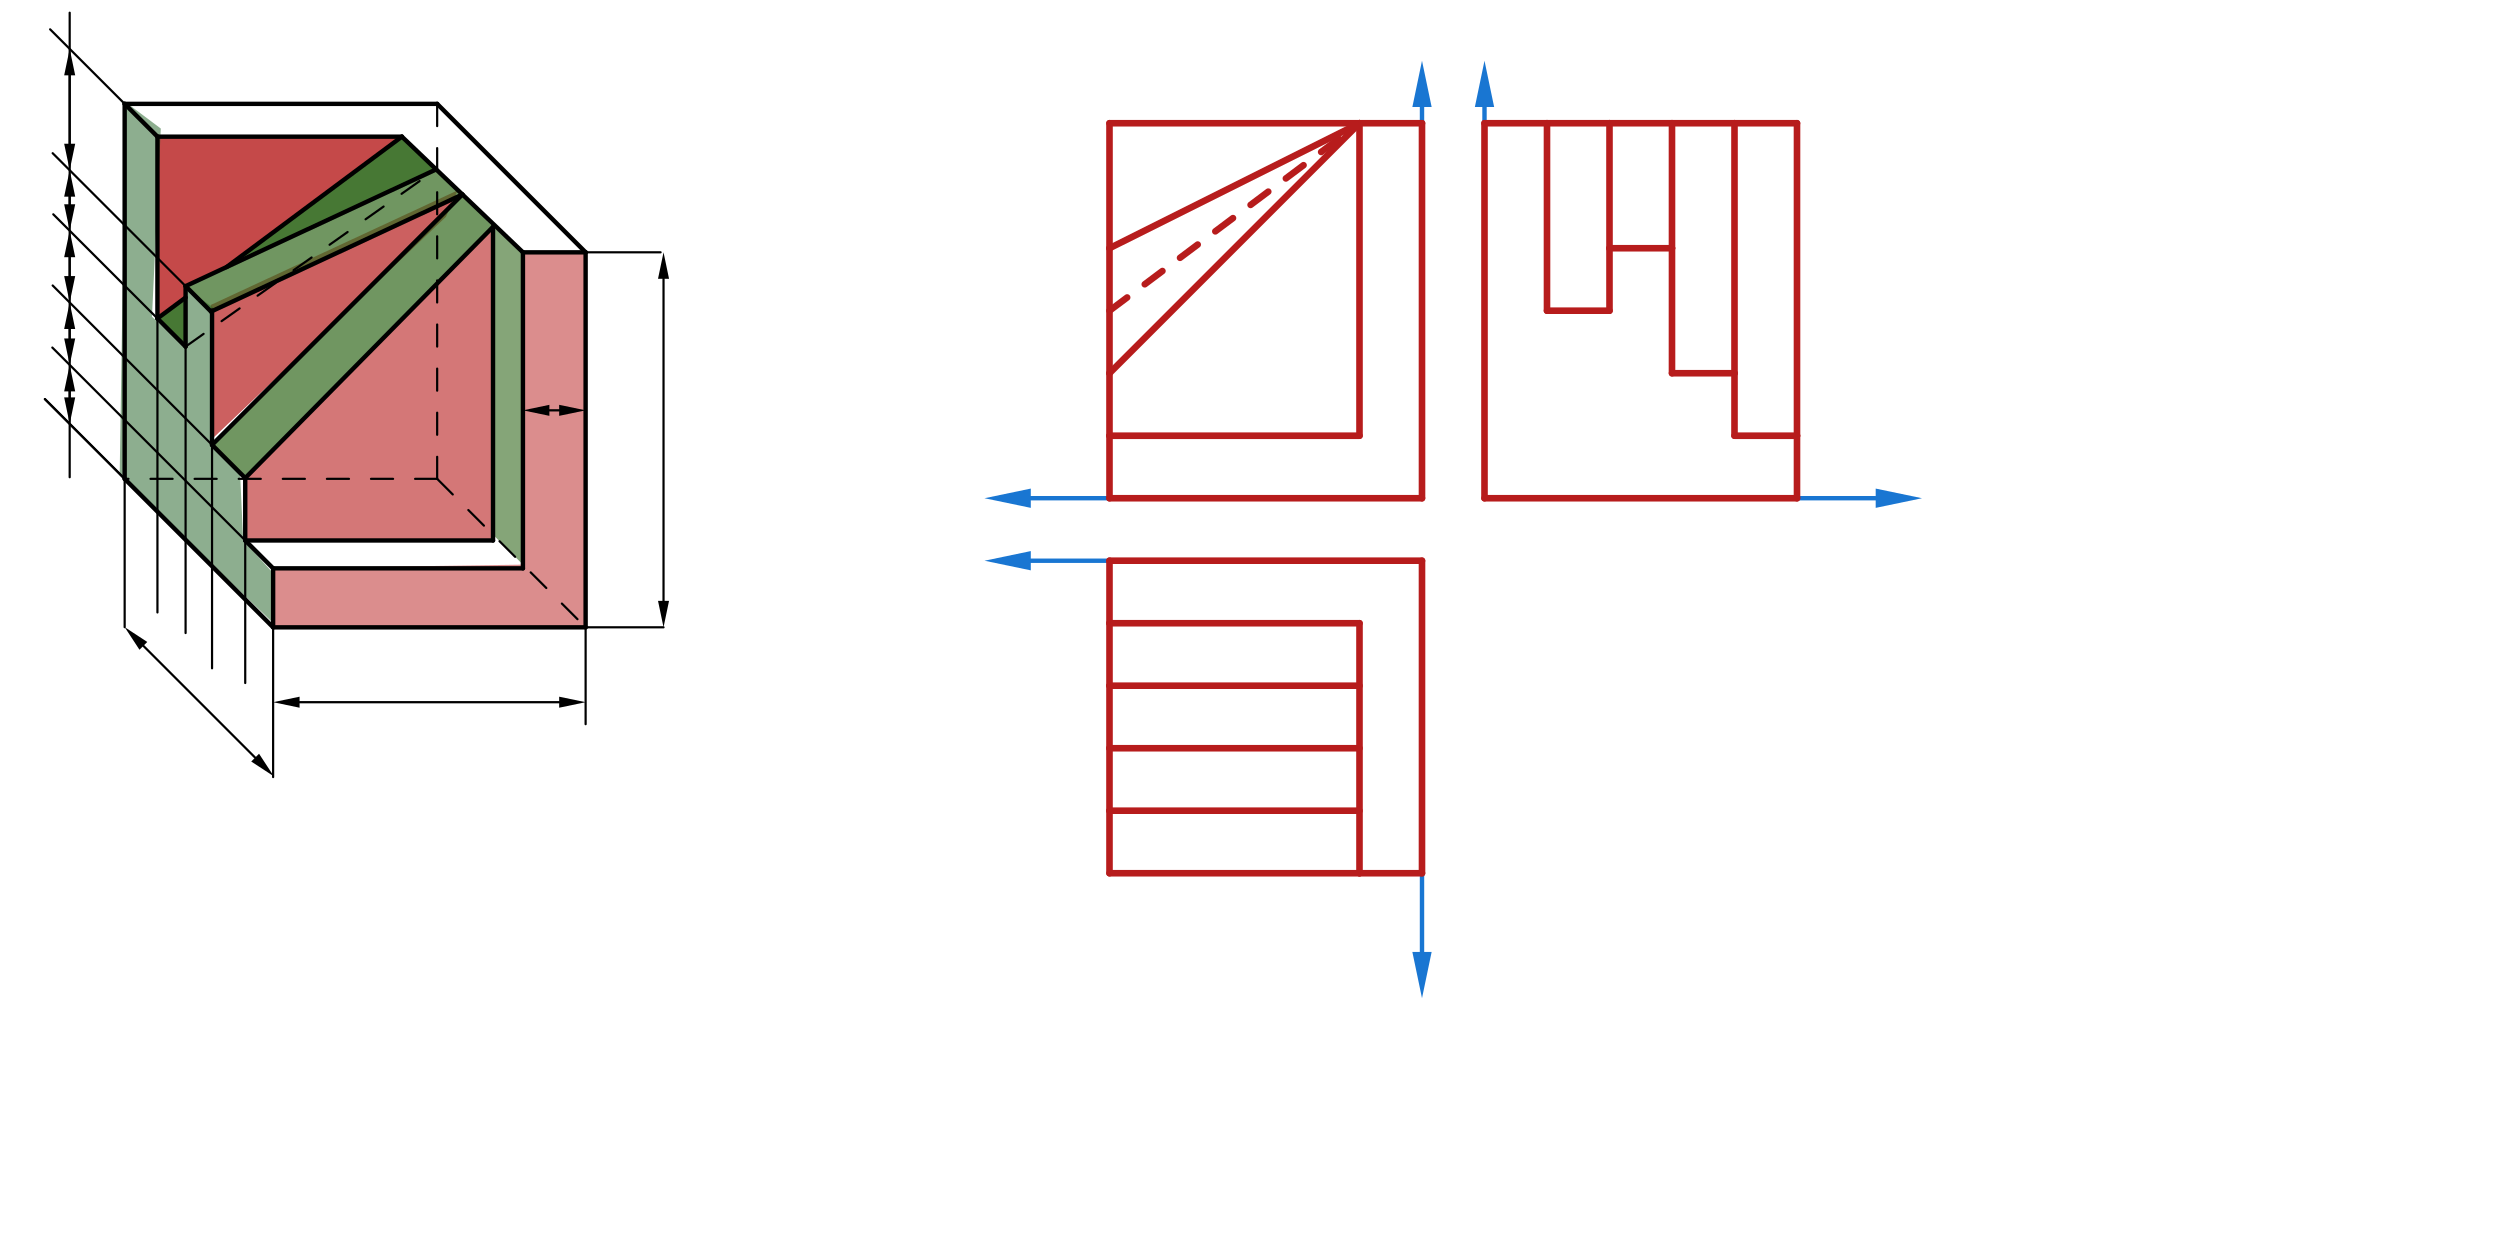 <svg xmlns="http://www.w3.org/2000/svg" class="svg--1it" height="100%" preserveAspectRatio="xMidYMid meet" viewBox="0 0 1133.858 566.929" width="100%"><defs><marker id="marker-arrow" markerHeight="16" markerUnits="userSpaceOnUse" markerWidth="24" orient="auto-start-reverse" refX="24" refY="4" viewBox="0 0 24 8"><path d="M 0 0 L 24 4 L 0 8 z" stroke="inherit"></path></marker></defs><g class="aux-layer--1FB"></g><g class="main-layer--3Vd"><g class="element--2qn"><g fill="#B71C1C" opacity="0.5"><path d="M 237.171 114.437 L 237.171 256.083 L 123.872 257.771 L 123.872 284.516 L 265.604 284.516 L 265.604 114.437 L 237.171 114.437 Z" stroke="none"></path></g></g><g class="element--2qn"><g fill="#B71C1C" opacity="0.6"><path d="M 223.604 102.887 L 111.221 217.183 L 111.221 245.12 L 223.604 245.12 L 223.604 102.887 Z" stroke="none"></path></g></g><g class="element--2qn"><g fill="#B71C1C" opacity="0.7"><path d="M 207.604 86.312 L 95.604 138.312 L 95.604 199.646 L 202.271 98.312 L 207.604 86.312 Z" stroke="none"></path></g></g><g class="element--2qn"><g fill="#B71C1C" opacity="0.8"><path d="M 182.271 61.97 L 71.405 61.97 L 71.405 144.438 L 84.171 134.941 L 84.171 129.771 L 102.77 121.107 L 182.271 61.97 Z" stroke="none"></path></g></g><g class="element--2qn"><g fill="#1B5E20" opacity="0.5"><path d="M 56.938 46.312 L 54.271 215.646 L 123.604 282.312 L 123.604 259.646 L 110.271 244.979 L 108.938 215.646 L 96.938 200.979 L 96.938 139.646 L 83.604 130.312 L 83.604 156.979 L 68.938 143.646 L 72.938 58.312 L 56.938 46.312 Z" stroke="none"></path></g></g><g class="element--2qn"><g fill="#33691E" opacity="0.6"><path d="M 223.604 102.887 L 223.604 242.516 L 237.171 256.083 L 237.171 114.437 L 223.604 102.887 Z" stroke="none"></path></g></g><g class="element--2qn"><g fill="#33691E" opacity="0.7"><path d="M 209.721 88.204 L 96.171 201.771 L 111.221 217.183 L 223.604 102.887 L 209.721 88.204 Z" stroke="none"></path></g></g><g class="element--2qn"><g fill="#33691E" opacity="0.7"><path d="M 198.271 77.261 L 84.171 129.771 L 95.714 141.314 L 209.721 88.204 L 198.271 77.261 Z" stroke="none"></path></g></g><g class="element--2qn"><g fill="#33691E" opacity="0.9"><path d="M 182.271 61.97 L 102.77 121.107 L 198.271 77.261 L 182.271 61.97 Z" stroke="none"></path></g></g><g class="element--2qn"><g fill="#33691E" opacity="0.9"><path d="M 84.171 134.941 L 71.405 144.438 L 84.171 157.204 L 84.171 134.941 Z" stroke="none"></path></g></g><g class="element--2qn"><line stroke="#000000" stroke-dasharray="none" stroke-linecap="round" stroke-width="2" x1="198.271" x2="56.539" y1="47.104" y2="47.104"></line></g><g class="element--2qn"><line stroke="#000000" stroke-dasharray="none" stroke-linecap="round" stroke-width="2" x1="198.271" x2="265.604" y1="47.104" y2="114.437"></line></g><g class="element--2qn"><line stroke="#000000" stroke-dasharray="none" stroke-linecap="round" stroke-width="2" x1="56.539" x2="71.405" y1="47.104" y2="61.97"></line></g><g class="element--2qn"><line stroke="#000000" stroke-dasharray="none" stroke-linecap="round" stroke-width="2" x1="71.405" x2="182.271" y1="61.97" y2="61.97"></line></g><g class="element--2qn"><line stroke="#000000" stroke-dasharray="none" stroke-linecap="round" stroke-width="2" x1="265.604" x2="237.171" y1="114.437" y2="114.437"></line></g><g class="element--2qn"><line stroke="#000000" stroke-dasharray="none" stroke-linecap="round" stroke-width="2" x1="182.271" x2="237.171" y1="61.97" y2="114.437"></line></g><g class="element--2qn"><line stroke="#000000" stroke-dasharray="none" stroke-linecap="round" stroke-width="2" x1="265.604" x2="265.604" y1="114.437" y2="284.516"></line></g><g class="element--2qn"><line stroke="#000000" stroke-dasharray="none" stroke-linecap="round" stroke-width="2" x1="265.604" x2="123.872" y1="284.516" y2="284.516"></line></g><g class="element--2qn"><line stroke="#000000" stroke-dasharray="none" stroke-linecap="round" stroke-width="2" x1="56.539" x2="56.539" y1="47.104" y2="217.183"></line></g><g class="element--2qn"><line stroke="#000000" stroke-dasharray="none" stroke-linecap="round" stroke-width="2" x1="56.539" x2="123.872" y1="217.183" y2="284.516"></line></g><g class="element--2qn"><line stroke="#000000" stroke-dasharray="none" stroke-linecap="round" stroke-width="2" x1="237.171" x2="237.171" y1="114.437" y2="257.771"></line></g><g class="element--2qn"><line stroke="#000000" stroke-dasharray="none" stroke-linecap="round" stroke-width="2" x1="123.872" x2="123.872" y1="284.516" y2="257.771"></line></g><g class="element--2qn"><line stroke="#000000" stroke-dasharray="none" stroke-linecap="round" stroke-width="2" x1="237.171" x2="123.872" y1="257.771" y2="257.771"></line></g><g class="element--2qn"><line stroke="#000000" stroke-dasharray="none" stroke-linecap="round" stroke-width="2" x1="71.405" x2="71.405" y1="61.97" y2="144.438"></line></g><g class="element--2qn"><line stroke="#000000" stroke-dasharray="none" stroke-linecap="round" stroke-width="2" x1="71.405" x2="84.171" y1="144.438" y2="157.204"></line></g><g class="element--2qn"><line stroke="#000000" stroke-dasharray="none" stroke-linecap="round" stroke-width="2" x1="84.171" x2="84.171" y1="157.204" y2="129.771"></line></g><g class="element--2qn"><line stroke="#000000" stroke-dasharray="none" stroke-linecap="round" stroke-width="2" x1="96.171" x2="96.171" y1="140.857" y2="201.771"></line></g><g class="element--2qn"><line stroke="#000000" stroke-dasharray="none" stroke-linecap="round" stroke-width="2" x1="84.171" x2="95.714" y1="129.771" y2="141.314"></line></g><g class="element--2qn"><line stroke="#000000" stroke-dasharray="none" stroke-linecap="round" stroke-width="2" x1="96.171" x2="111.221" y1="201.771" y2="216.821"></line></g><g class="element--2qn"><line stroke="#000000" stroke-dasharray="none" stroke-linecap="round" stroke-width="2" x1="111.221" x2="111.221" y1="216.821" y2="245.12"></line></g><g class="element--2qn"><line stroke="#000000" stroke-dasharray="none" stroke-linecap="round" stroke-width="2" x1="111.221" x2="123.872" y1="245.12" y2="257.771"></line></g><g class="element--2qn"><line stroke="#000000" stroke-dasharray="none" stroke-linecap="round" stroke-width="2" x1="111.221" x2="223.604" y1="245.12" y2="245.12"></line></g><g class="element--2qn"><line stroke="#000000" stroke-dasharray="none" stroke-linecap="round" stroke-width="2" x1="223.604" x2="111.221" y1="102.887" y2="216.821"></line></g><g class="element--2qn"><line stroke="#000000" stroke-dasharray="none" stroke-linecap="round" stroke-width="2" x1="209.721" x2="96.171" y1="88.204" y2="201.771"></line></g><g class="element--2qn"><line stroke="#000000" stroke-dasharray="none" stroke-linecap="round" stroke-width="2" x1="209.721" x2="95.714" y1="88.204" y2="141.314"></line></g><g class="element--2qn"><line stroke="#000000" stroke-dasharray="none" stroke-linecap="round" stroke-width="2" x1="84.171" x2="197.742" y1="129.771" y2="76.864"></line></g><g class="element--2qn"><line stroke="#000000" stroke-dasharray="none" stroke-linecap="round" stroke-width="2" x1="182.271" x2="102.77" y1="61.97" y2="121.107"></line></g><g class="element--2qn"><line stroke="#000000" stroke-dasharray="none" stroke-linecap="round" stroke-width="2" x1="84.171" x2="71.405" y1="134.941" y2="144.438"></line></g><g class="element--2qn"><line stroke="#000000" stroke-dasharray="10" stroke-linecap="round" stroke-width="1" x1="84.171" x2="197.742" y1="157.204" y2="76.864"></line></g><g class="element--2qn"><line stroke="#000000" stroke-dasharray="10" stroke-linecap="round" stroke-width="1" x1="198.271" x2="265.604" y1="217.183" y2="284.516"></line></g><g class="element--2qn"><line stroke="#000000" stroke-dasharray="10" stroke-linecap="round" stroke-width="1" x1="198.271" x2="56.539" y1="217.183" y2="217.183"></line></g><g class="element--2qn"><line stroke="#000000" stroke-dasharray="10" stroke-linecap="round" stroke-width="1" x1="198.271" x2="198.271" y1="217.183" y2="47.104"></line></g><g class="element--2qn"><line stroke="#000000" stroke-dasharray="none" stroke-linecap="round" stroke-width="1" x1="265.604" x2="299.604" y1="114.437" y2="114.437"></line></g><g class="element--2qn"><line stroke="#000000" stroke-dasharray="none" stroke-linecap="round" stroke-width="1" x1="265.604" x2="300.938" y1="284.516" y2="284.516"></line></g><g class="element--2qn"><line stroke="#000000" stroke-dasharray="none" stroke-linecap="round" stroke-width="1" x1="265.604" x2="265.604" y1="284.516" y2="328.438"></line></g><g class="element--2qn"><line stroke="#000000" stroke-dasharray="none" stroke-linecap="round" stroke-width="1" x1="123.872" x2="123.872" y1="284.516" y2="352.438"></line></g><g class="element--2qn"><line stroke="#000000" stroke-dasharray="none" stroke-linecap="round" stroke-width="1" x1="56.539" x2="56.539" y1="217.183" y2="284.438"></line></g><g class="element--2qn"><line stroke="#000000" stroke-dasharray="none" stroke-linecap="round" stroke-width="1" x1="56.539" x2="20.365" y1="217.183" y2="181.01"></line></g><g class="element--2qn"><line stroke="#000000" stroke-dasharray="none" stroke-linecap="round" stroke-width="1" x1="56.539" x2="22.738" y1="47.104" y2="13.304"></line></g><g class="element--2qn"><line stroke="#000000" stroke-dasharray="none" stroke-linecap="round" stroke-width="1" x1="84.171" x2="23.888" y1="129.771" y2="69.487"></line></g><g class="element--2qn"><line stroke="#000000" stroke-dasharray="none" stroke-linecap="round" stroke-width="1" x1="71.405" x2="24.171" y1="144.438" y2="97.204"></line></g><g class="element--2qn"><line stroke="#000000" stroke-dasharray="none" stroke-linecap="round" stroke-width="1" x1="96.171" x2="23.888" y1="201.771" y2="129.487"></line></g><g class="element--2qn"><line stroke="#000000" stroke-dasharray="none" stroke-linecap="round" stroke-width="1" x1="111.221" x2="23.738" y1="245.12" y2="157.637"></line></g><g class="element--2qn"><line stroke="#000000" stroke-dasharray="none" stroke-linecap="round" stroke-width="1" x1="56.539" x2="20.365" y1="217.183" y2="181.01"></line></g><g class="element--2qn"><line stroke="#000000" stroke-dasharray="none" stroke-linecap="round" stroke-width="1" x1="31.604" x2="31.604" y1="216.438" y2="5.771"></line></g><g class="element--2qn"><line stroke="#000000" stroke-dasharray="none" stroke-linecap="round" stroke-width="1" x1="31.604" x2="31.604" y1="34.17" y2="65.204"></line><path d="M31.604,22.17 l12,2.5 l0,-5 z" fill="#000000" stroke="#000000" stroke-width="0" transform="rotate(90, 31.604, 22.17)"></path><path d="M31.604,77.204 l12,2.5 l0,-5 z" fill="#000000" stroke="#000000" stroke-width="0" transform="rotate(270, 31.604, 77.204)"></path></g><g class="element--2qn"><line stroke="#000000" stroke-dasharray="none" stroke-linecap="round" stroke-width="1" x1="31.604" x2="31.604" y1="89.204" y2="92.637"></line><path d="M31.604,77.204 l12,2.5 l0,-5 z" fill="#000000" stroke="#000000" stroke-width="0" transform="rotate(90, 31.604, 77.204)"></path><path d="M31.604,104.637 l12,2.5 l0,-5 z" fill="#000000" stroke="#000000" stroke-width="0" transform="rotate(270, 31.604, 104.637)"></path></g><g class="element--2qn"><line stroke="#000000" stroke-dasharray="none" stroke-linecap="round" stroke-width="1" x1="31.604" x2="31.604" y1="116.637" y2="125.204"></line><path d="M31.604,104.637 l12,2.5 l0,-5 z" fill="#000000" stroke="#000000" stroke-width="0" transform="rotate(90, 31.604, 104.637)"></path><path d="M31.604,137.204 l12,2.5 l0,-5 z" fill="#000000" stroke="#000000" stroke-width="0" transform="rotate(270, 31.604, 137.204)"></path></g><g class="element--2qn"><line stroke="#000000" stroke-dasharray="none" stroke-linecap="round" stroke-width="1" x1="31.604" x2="31.604" y1="149.204" y2="153.503"></line><path d="M31.604,137.204 l12,2.5 l0,-5 z" fill="#000000" stroke="#000000" stroke-width="0" transform="rotate(90, 31.604, 137.204)"></path><path d="M31.604,165.503 l12,2.5 l0,-5 z" fill="#000000" stroke="#000000" stroke-width="0" transform="rotate(270, 31.604, 165.503)"></path></g><g class="element--2qn"><line stroke="#000000" stroke-dasharray="none" stroke-linecap="round" stroke-width="1" x1="31.604" x2="31.604" y1="177.503" y2="180.249"></line><path d="M31.604,165.503 l12,2.5 l0,-5 z" fill="#000000" stroke="#000000" stroke-width="0" transform="rotate(90, 31.604, 165.503)"></path><path d="M31.604,192.249 l12,2.5 l0,-5 z" fill="#000000" stroke="#000000" stroke-width="0" transform="rotate(270, 31.604, 192.249)"></path></g><g class="element--2qn"><line stroke="#000000" stroke-dasharray="none" stroke-linecap="round" stroke-width="1" x1="135.872" x2="253.604" y1="318.477" y2="318.477"></line><path d="M123.872,318.477 l12,2.5 l0,-5 z" fill="#000000" stroke="#000000" stroke-width="0" transform="rotate(0, 123.872, 318.477)"></path><path d="M265.604,318.477 l12,2.5 l0,-5 z" fill="#000000" stroke="#000000" stroke-width="0" transform="rotate(180, 265.604, 318.477)"></path></g><g class="element--2qn"><line stroke="#000000" stroke-dasharray="none" stroke-linecap="round" stroke-width="1" x1="300.938" x2="300.938" y1="272.516" y2="126.437"></line><path d="M300.938,284.516 l12,2.5 l0,-5 z" fill="#000000" stroke="#000000" stroke-width="0" transform="rotate(270, 300.938, 284.516)"></path><path d="M300.938,114.437 l12,2.5 l0,-5 z" fill="#000000" stroke="#000000" stroke-width="0" transform="rotate(90, 300.938, 114.437)"></path></g><g class="element--2qn"><line stroke="#000000" stroke-dasharray="none" stroke-linecap="round" stroke-width="1" x1="249.171" x2="253.604" y1="186.104" y2="186.104"></line><path d="M237.171,186.104 l12,2.5 l0,-5 z" fill="#000000" stroke="#000000" stroke-width="0" transform="rotate(0, 237.171, 186.104)"></path><path d="M265.604,186.104 l12,2.5 l0,-5 z" fill="#000000" stroke="#000000" stroke-width="0" transform="rotate(180, 265.604, 186.104)"></path></g><g class="element--2qn"><line stroke="#000000" stroke-dasharray="none" stroke-linecap="round" stroke-width="1" x1="71.405" x2="71.405" y1="144.438" y2="277.771"></line></g><g class="element--2qn"><line stroke="#000000" stroke-dasharray="none" stroke-linecap="round" stroke-width="1" x1="84.171" x2="84.171" y1="157.204" y2="287.104"></line></g><g class="element--2qn"><line stroke="#000000" stroke-dasharray="none" stroke-linecap="round" stroke-width="1" x1="96.171" x2="96.171" y1="201.771" y2="303.104"></line></g><g class="element--2qn"><line stroke="#000000" stroke-dasharray="none" stroke-linecap="round" stroke-width="1" x1="111.221" x2="111.221" y1="245.12" y2="309.771"></line></g><g class="element--2qn"><line stroke="#000000" stroke-dasharray="none" stroke-linecap="round" stroke-width="1" x1="65.024" x2="115.72" y1="292.923" y2="343.619"></line><path d="M56.539,284.438 l12,2.5 l0,-5 z" fill="#000000" stroke="#000000" stroke-width="0" transform="rotate(45, 56.539, 284.438)"></path><path d="M124.205,352.104 l12,2.5 l0,-5 z" fill="#000000" stroke="#000000" stroke-width="0" transform="rotate(225, 124.205, 352.104)"></path></g><g class="element--2qn"><line stroke="#000000" stroke-dasharray="none" stroke-linecap="round" stroke-width="2" x1="223.604" x2="223.604" y1="102.887" y2="245.12"></line></g><g class="element--2qn"><line stroke="#1976D2" stroke-dasharray="none" stroke-linecap="round" stroke-width="2" x1="644.938" x2="644.938" y1="254.312" y2="431.738"></line><path d="M644.938,452.738 l21,4.375 l0,-8.75 z" fill="#1976D2" stroke="#1976D2" stroke-width="0" transform="rotate(270, 644.938, 452.738)"></path></g><g class="element--2qn"><line stroke="#1976D2" stroke-dasharray="none" stroke-linecap="round" stroke-width="2" x1="644.938" x2="467.512" y1="254.312" y2="254.312"></line><path d="M446.512,254.312 l21,4.375 l0,-8.75 z" fill="#1976D2" stroke="#1976D2" stroke-width="0" transform="rotate(0, 446.512, 254.312)"></path></g><g class="element--2qn"><line stroke="#1976D2" stroke-dasharray="none" stroke-linecap="round" stroke-width="2" x1="644.938" x2="467.512" y1="225.966" y2="225.966"></line><path d="M446.512,225.966 l21,4.375 l0,-8.75 z" fill="#1976D2" stroke="#1976D2" stroke-width="0" transform="rotate(0, 446.512, 225.966)"></path></g><g class="element--2qn"><line stroke="#1976D2" stroke-dasharray="none" stroke-linecap="round" stroke-width="2" x1="644.938" x2="644.938" y1="225.966" y2="48.541"></line><path d="M644.938,27.541 l21,4.375 l0,-8.75 z" fill="#1976D2" stroke="#1976D2" stroke-width="0" transform="rotate(90, 644.938, 27.541)"></path></g><g class="element--2qn"><line stroke="#1976D2" stroke-dasharray="none" stroke-linecap="round" stroke-width="2" x1="673.284" x2="673.284" y1="225.966" y2="48.541"></line><path d="M673.284,27.541 l21,4.375 l0,-8.75 z" fill="#1976D2" stroke="#1976D2" stroke-width="0" transform="rotate(90, 673.284, 27.541)"></path></g><g class="element--2qn"><line stroke="#1976D2" stroke-dasharray="none" stroke-linecap="round" stroke-width="2" x1="673.284" x2="850.709" y1="225.966" y2="225.966"></line><path d="M871.709,225.966 l21,4.375 l0,-8.75 z" fill="#1976D2" stroke="#1976D2" stroke-width="0" transform="rotate(180, 871.709, 225.966)"></path></g><g class="element--2qn"><line stroke="#B71C1C" stroke-dasharray="none" stroke-linecap="round" stroke-width="3" x1="644.938" x2="503.205" y1="225.966" y2="225.966"></line></g><g class="element--2qn"><line stroke="#B71C1C" stroke-dasharray="none" stroke-linecap="round" stroke-width="3" x1="644.938" x2="644.938" y1="225.966" y2="55.887"></line></g><g class="element--2qn"><line stroke="#B71C1C" stroke-dasharray="none" stroke-linecap="round" stroke-width="3" x1="644.938" x2="616.591" y1="55.887" y2="55.887"></line></g><g class="element--2qn"><line stroke="#B71C1C" stroke-dasharray="none" stroke-linecap="round" stroke-width="3" x1="503.205" x2="503.205" y1="225.966" y2="197.62"></line></g><g class="element--2qn"><line stroke="#B71C1C" stroke-dasharray="none" stroke-linecap="round" stroke-width="3" x1="616.591" x2="616.591" y1="55.887" y2="197.62"></line></g><g class="element--2qn"><line stroke="#B71C1C" stroke-dasharray="none" stroke-linecap="round" stroke-width="3" x1="503.205" x2="616.591" y1="197.62" y2="197.62"></line></g><g class="element--2qn"><line stroke="#B71C1C" stroke-dasharray="none" stroke-linecap="round" stroke-width="3" x1="503.205" x2="503.205" y1="197.62" y2="169.273"></line></g><g class="element--2qn"><line stroke="#B71C1C" stroke-dasharray="none" stroke-linecap="round" stroke-width="3" x1="503.205" x2="616.591" y1="169.273" y2="55.887"></line></g><g class="element--2qn"><line stroke="#B71C1C" stroke-dasharray="none" stroke-linecap="round" stroke-width="3" x1="503.205" x2="503.205" y1="169.273" y2="112.58"></line></g><g class="element--2qn"><line stroke="#B71C1C" stroke-dasharray="none" stroke-linecap="round" stroke-width="3" x1="503.205" x2="616.591" y1="112.58" y2="55.887"></line></g><g class="element--2qn"><line stroke="#B71C1C" stroke-dasharray="none" stroke-linecap="round" stroke-width="3" x1="503.205" x2="503.205" y1="112.58" y2="55.887"></line></g><g class="element--2qn"><line stroke="#B71C1C" stroke-dasharray="none" stroke-linecap="round" stroke-width="3" x1="503.205" x2="616.591" y1="55.887" y2="55.887"></line></g><g class="element--2qn"><line stroke="#B71C1C" stroke-dasharray="10" stroke-linecap="round" stroke-width="3" x1="503.205" x2="616.591" y1="140.927" y2="55.887"></line></g><g class="element--2qn"><line stroke="#B71C1C" stroke-dasharray="none" stroke-linecap="round" stroke-width="3" x1="673.284" x2="815.016" y1="225.966" y2="225.966"></line></g><g class="element--2qn"><line stroke="#B71C1C" stroke-dasharray="none" stroke-linecap="round" stroke-width="3" x1="673.284" x2="673.284" y1="225.966" y2="55.887"></line></g><g class="element--2qn"><line stroke="#B71C1C" stroke-dasharray="none" stroke-linecap="round" stroke-width="3" x1="673.284" x2="701.63" y1="55.887" y2="55.887"></line></g><g class="element--2qn"><line stroke="#B71C1C" stroke-dasharray="none" stroke-linecap="round" stroke-width="3" x1="701.63" x2="701.63" y1="55.887" y2="140.927"></line></g><g class="element--2qn"><line stroke="#B71C1C" stroke-dasharray="none" stroke-linecap="round" stroke-width="3" x1="701.63" x2="729.977" y1="140.927" y2="140.927"></line></g><g class="element--2qn"><line stroke="#B71C1C" stroke-dasharray="none" stroke-linecap="round" stroke-width="3" x1="729.977" x2="729.977" y1="140.927" y2="112.58"></line></g><g class="element--2qn"><line stroke="#B71C1C" stroke-dasharray="none" stroke-linecap="round" stroke-width="3" x1="729.977" x2="758.323" y1="112.58" y2="112.58"></line></g><g class="element--2qn"><line stroke="#B71C1C" stroke-dasharray="none" stroke-linecap="round" stroke-width="3" x1="758.323" x2="758.323" y1="112.58" y2="169.273"></line></g><g class="element--2qn"><line stroke="#B71C1C" stroke-dasharray="none" stroke-linecap="round" stroke-width="3" x1="758.323" x2="786.67" y1="169.273" y2="169.273"></line></g><g class="element--2qn"><line stroke="#B71C1C" stroke-dasharray="none" stroke-linecap="round" stroke-width="3" x1="786.67" x2="786.67" y1="169.273" y2="197.62"></line></g><g class="element--2qn"><line stroke="#B71C1C" stroke-dasharray="none" stroke-linecap="round" stroke-width="3" x1="786.67" x2="815.016" y1="197.62" y2="197.62"></line></g><g class="element--2qn"><line stroke="#B71C1C" stroke-dasharray="none" stroke-linecap="round" stroke-width="3" x1="815.016" x2="815.016" y1="197.62" y2="225.966"></line></g><g class="element--2qn"><line stroke="#B71C1C" stroke-dasharray="none" stroke-linecap="round" stroke-width="3" x1="815.016" x2="815.016" y1="197.62" y2="55.887"></line></g><g class="element--2qn"><line stroke="#B71C1C" stroke-dasharray="none" stroke-linecap="round" stroke-width="3" x1="815.016" x2="786.67" y1="55.887" y2="55.887"></line></g><g class="element--2qn"><line stroke="#B71C1C" stroke-dasharray="none" stroke-linecap="round" stroke-width="3" x1="786.67" x2="786.67" y1="55.887" y2="169.273"></line></g><g class="element--2qn"><line stroke="#B71C1C" stroke-dasharray="none" stroke-linecap="round" stroke-width="3" x1="786.67" x2="758.323" y1="55.887" y2="55.887"></line></g><g class="element--2qn"><line stroke="#B71C1C" stroke-dasharray="none" stroke-linecap="round" stroke-width="3" x1="758.323" x2="758.323" y1="55.887" y2="112.58"></line></g><g class="element--2qn"><line stroke="#B71C1C" stroke-dasharray="none" stroke-linecap="round" stroke-width="3" x1="758.323" x2="729.977" y1="55.887" y2="55.887"></line></g><g class="element--2qn"><line stroke="#B71C1C" stroke-dasharray="none" stroke-linecap="round" stroke-width="3" x1="729.977" x2="729.977" y1="55.887" y2="112.58"></line></g><g class="element--2qn"><line stroke="#B71C1C" stroke-dasharray="none" stroke-linecap="round" stroke-width="3" x1="729.977" x2="701.63" y1="55.887" y2="55.887"></line></g><g class="element--2qn"><line stroke="#B71C1C" stroke-dasharray="none" stroke-linecap="round" stroke-width="3" x1="644.938" x2="503.205" y1="254.312" y2="254.312"></line></g><g class="element--2qn"><line stroke="#B71C1C" stroke-dasharray="none" stroke-linecap="round" stroke-width="3" x1="644.938" x2="644.938" y1="254.312" y2="396.045"></line></g><g class="element--2qn"><line stroke="#B71C1C" stroke-dasharray="none" stroke-linecap="round" stroke-width="3" x1="503.205" x2="503.205" y1="254.312" y2="282.659"></line></g><g class="element--2qn"><line stroke="#B71C1C" stroke-dasharray="none" stroke-linecap="round" stroke-width="3" x1="503.205" x2="616.591" y1="282.659" y2="282.659"></line></g><g class="element--2qn"><line stroke="#B71C1C" stroke-dasharray="none" stroke-linecap="round" stroke-width="3" x1="616.591" x2="616.591" y1="282.659" y2="396.045"></line></g><g class="element--2qn"><line stroke="#B71C1C" stroke-dasharray="none" stroke-linecap="round" stroke-width="3" x1="616.591" x2="644.938" y1="396.045" y2="396.045"></line></g><g class="element--2qn"><line stroke="#B71C1C" stroke-dasharray="none" stroke-linecap="round" stroke-width="3" x1="616.591" x2="503.205" y1="396.045" y2="396.045"></line></g><g class="element--2qn"><line stroke="#B71C1C" stroke-dasharray="none" stroke-linecap="round" stroke-width="3" x1="503.205" x2="503.205" y1="396.045" y2="367.698"></line></g><g class="element--2qn"><line stroke="#B71C1C" stroke-dasharray="none" stroke-linecap="round" stroke-width="3" x1="503.205" x2="616.591" y1="367.698" y2="367.698"></line></g><g class="element--2qn"><line stroke="#B71C1C" stroke-dasharray="none" stroke-linecap="round" stroke-width="3" x1="503.205" x2="503.205" y1="282.659" y2="311.005"></line></g><g class="element--2qn"><line stroke="#B71C1C" stroke-dasharray="none" stroke-linecap="round" stroke-width="3" x1="503.205" x2="616.591" y1="311.005" y2="311.005"></line></g><g class="element--2qn"><line stroke="#B71C1C" stroke-dasharray="none" stroke-linecap="round" stroke-width="3" x1="503.205" x2="503.205" y1="311.005" y2="339.352"></line></g><g class="element--2qn"><line stroke="#B71C1C" stroke-dasharray="none" stroke-linecap="round" stroke-width="3" x1="503.205" x2="616.591" y1="339.352" y2="339.352"></line></g><g class="element--2qn"><line stroke="#B71C1C" stroke-dasharray="none" stroke-linecap="round" stroke-width="3" x1="503.205" x2="503.205" y1="339.352" y2="367.698"></line></g></g><g class="snaps-layer--2PT"></g><g class="temp-layer--rAP"></g></svg>